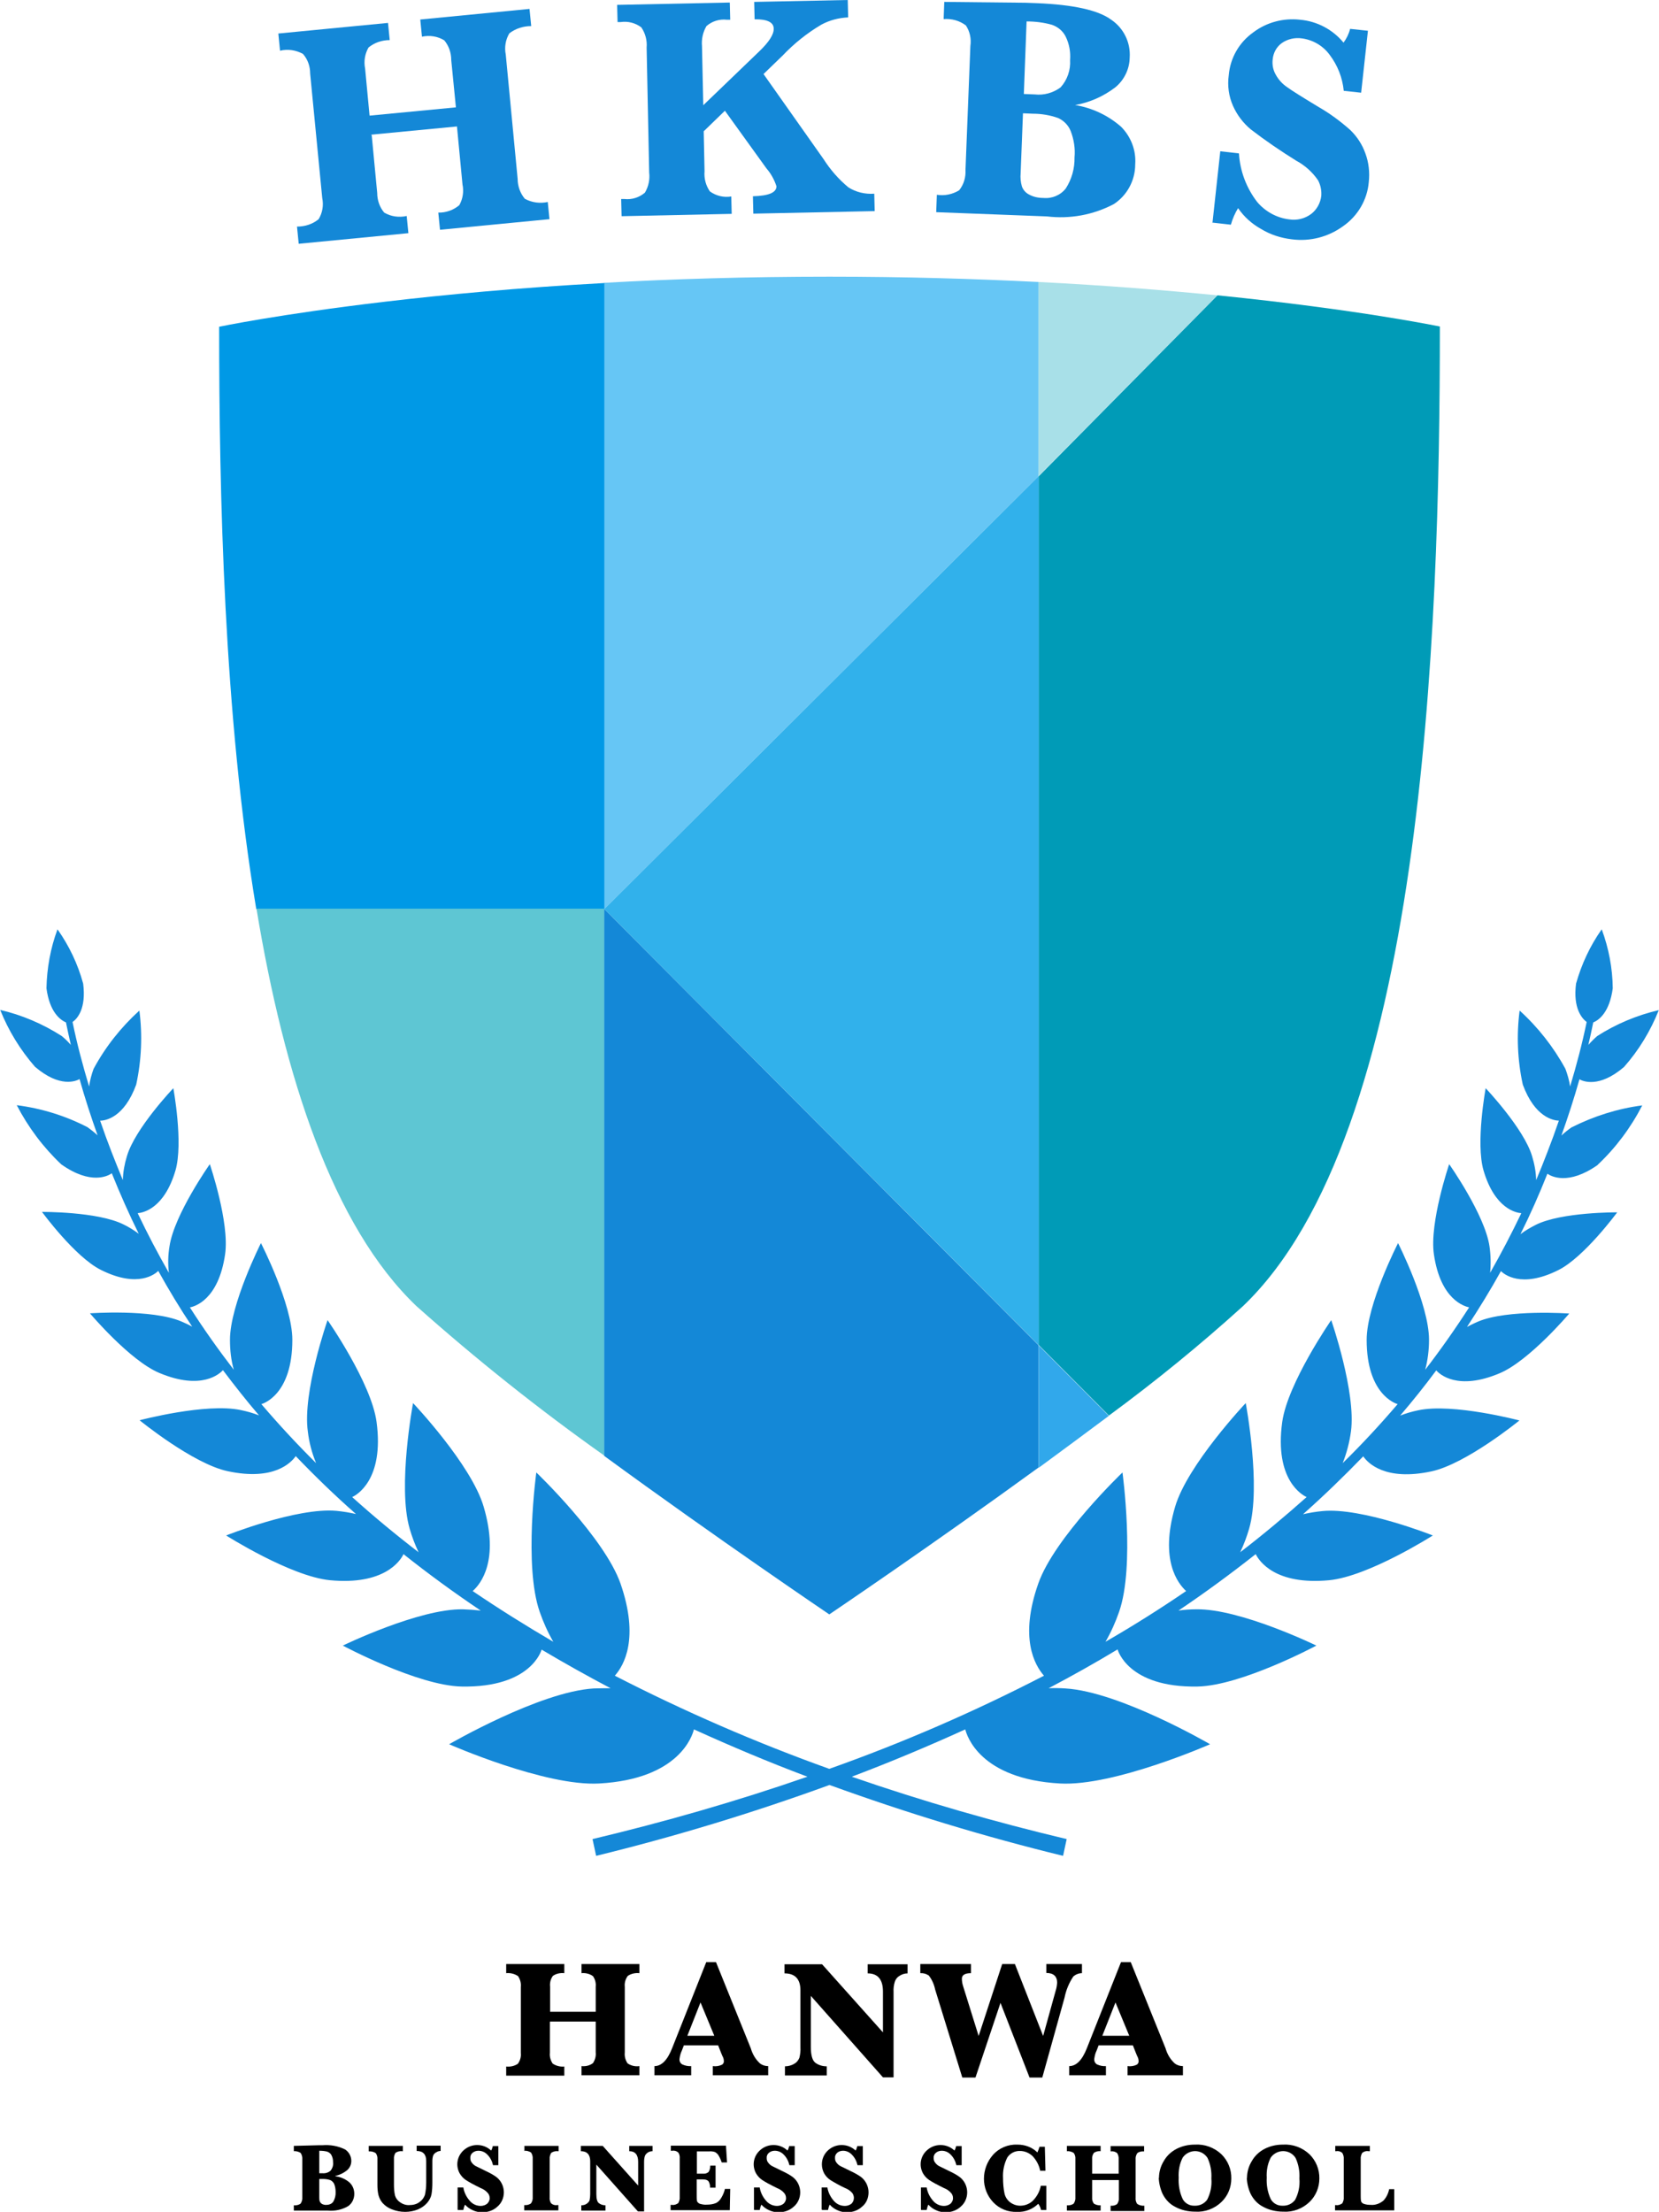 <?xml version="1.0" encoding="UTF-8"?>
<svg id="_レイヤー_1" data-name="レイヤー_1" xmlns="http://www.w3.org/2000/svg" xmlns:xlink="http://www.w3.org/1999/xlink" viewBox="0 0 78.2 104.25">
  <defs>
    <style>
      .cls-1 {
        fill: #31a8eb;
      }

      .cls-2 {
        fill: #a8e0e8;
      }

      .cls-3 {
        fill: #0099e6;
      }

      .cls-4 {
        fill: #5ec6d3;
      }

      .cls-5 {
        fill: none;
      }

      .cls-6 {
        fill: #009bb7;
      }

      .cls-7 {
        fill: #1488d7;
      }

      .cls-8 {
        fill: #31b1eb;
      }

      .cls-9 {
        fill: #66c6f5;
      }

      .cls-10 {
        clip-path: url(#clippath);
      }
    </style>
    <clipPath id="clippath">
      <rect class="cls-5" width="78.2" height="104.25"/>
    </clipPath>
  </defs>
  <g class="cls-10">
    <g>
      <path d="M15.8,102.57c.25.03.48.13.67.29.15.14.23.33.23.54,0,.23-.1.45-.29.58-.29.17-.62.24-.96.21h-1.6v-.25c.11.01.23-.01.32-.08.06-.09.09-.19.08-.3v-1.79c.01-.1-.02-.21-.08-.3-.1-.06-.21-.09-.32-.08v-.25l1.17-.03h.17c.37-.03.74.03,1.08.2.18.12.29.32.29.54,0,.17-.07.32-.19.43-.17.14-.36.23-.57.28M15.05,102.43h.16c.13.01.27-.03.37-.12.09-.11.14-.26.12-.4,0-.12-.02-.23-.08-.34-.04-.08-.12-.13-.2-.16-.12-.03-.24-.04-.37-.04v1.05ZM15.05,102.71v.87c0,.06,0,.13.03.19.02.05.06.08.1.11.07.03.14.05.21.04.13,0,.25-.05.32-.15.08-.14.12-.3.11-.46,0-.13-.02-.26-.07-.38-.04-.08-.11-.15-.19-.18-.12-.04-.24-.05-.36-.05h-.15Z"/>
      <path d="M17.38,101.39v-.25h1.61v.25h-.05c-.11-.01-.21.02-.3.08-.05.09-.08.19-.07.29v1.2c0,.17.01.35.05.52.04.13.12.24.24.32.13.09.28.14.44.13.17,0,.34-.04.47-.14.12-.08.21-.2.26-.34.04-.19.06-.38.06-.57v-1.03c0-.31-.15-.47-.45-.47v-.25h1.13v.25c-.07,0-.14.02-.2.06-.07.03-.12.09-.15.15-.03.09-.04.18-.04.27v1.02c0,.18-.01.36-.04.54-.03.15-.1.28-.2.4-.12.14-.27.24-.43.31-.19.08-.4.12-.61.12-.22,0-.43-.04-.63-.12-.16-.06-.31-.16-.43-.29-.1-.11-.16-.24-.2-.38-.04-.16-.05-.33-.05-.49v-1.2c.01-.1-.02-.21-.08-.29-.09-.06-.21-.09-.32-.08"/>
      <path d="M21.57,104.14v-1.04h.27c.04.25.16.48.34.67.13.13.3.2.48.2.11,0,.23-.04.31-.11.07-.07.12-.17.11-.27,0-.08-.03-.16-.08-.22-.09-.11-.21-.19-.34-.24-.35-.17-.58-.3-.7-.38-.12-.08-.22-.19-.29-.31-.2-.36-.13-.8.17-1.08.18-.17.41-.26.65-.26.25,0,.48.09.66.26.04-.06.06-.13.08-.21h.26v.9h-.25c-.04-.18-.13-.36-.26-.49-.11-.12-.26-.19-.43-.19-.1,0-.2.03-.28.1-.07.06-.11.15-.1.25,0,.08.02.15.07.21.05.07.11.12.18.16.08.04.24.12.49.24.17.08.34.17.49.28.22.17.35.44.35.72,0,.26-.11.51-.3.67-.19.18-.45.27-.71.27-.16,0-.32-.03-.46-.1-.14-.06-.26-.15-.36-.26-.04.08-.06.16-.08.25h-.26Z"/>
      <path d="M24.72,101.39v-.25h1.61v.25h-.05c-.11-.01-.21.02-.3.08-.05.09-.08.19-.07.29v1.8c-.01.1.01.21.07.29.08.07.19.1.29.08h.05v.25h-1.61v-.25c.11.01.23-.01.32-.08.06-.09.09-.19.08-.3v-1.8c.01-.1-.02-.21-.08-.3-.1-.06-.21-.09-.33-.08"/>
      <path d="M28.11,102.01v1.4c0,.23.04.37.12.43.09.07.2.1.31.1v.25h-1.14v-.25c.09,0,.18-.02.25-.07.06-.04.11-.09.14-.16.02-.1.03-.19.03-.29v-1.56c0-.31-.15-.47-.44-.47v-.25h1.03l1.67,1.87v-1.12c0-.33-.14-.5-.42-.5v-.25h1.1v.25c-.08,0-.15.02-.22.06-.06.04-.11.09-.14.16-.03.09-.04.19-.04.28v2.34h-.29l-1.98-2.23Z"/>
      <path d="M32.84,102.73v.75c0,.09,0,.19.02.28.03.05.08.09.13.11.11.03.22.05.33.04.15,0,.3-.02.44-.08.11-.06.19-.15.25-.26.07-.12.13-.26.16-.4h.25l-.02,1h-2.79v-.25h.06c.11.02.21-.02.3-.08.05-.09.08-.19.07-.29v-1.81c.01-.1-.01-.21-.07-.29-.08-.07-.19-.1-.29-.08h-.06v-.24h2.6l.05.79h-.25c-.04-.12-.09-.23-.15-.33-.04-.07-.1-.12-.17-.16-.09-.03-.19-.04-.28-.03h-.57v1.05h.28c.1.01.19-.01.27-.08.06-.09.08-.2.08-.3h.25v1.04h-.26s0-.03,0-.04c0-.08-.02-.16-.06-.24-.04-.07-.13-.11-.28-.11h-.29Z"/>
      <path d="M35.54,104.14v-1.04h.27c.04.25.16.48.34.67.13.13.3.2.48.2.11,0,.23-.04.31-.11.07-.07.12-.17.11-.27,0-.08-.03-.16-.08-.22-.09-.11-.21-.19-.34-.24-.35-.17-.58-.3-.7-.38-.12-.08-.22-.19-.29-.31-.2-.36-.13-.8.17-1.08.18-.17.41-.26.65-.26.25,0,.48.09.66.26.04-.06.06-.13.08-.21h.26v.9h-.25c-.04-.18-.13-.36-.26-.49-.11-.12-.26-.19-.43-.19-.1,0-.2.03-.28.1-.07.06-.11.15-.1.25,0,.08.02.15.07.21.05.07.11.12.18.16.08.04.24.12.49.24.17.08.34.17.49.28.22.17.35.44.35.72,0,.26-.11.51-.3.67-.19.18-.45.27-.71.27-.16,0-.32-.03-.46-.1-.14-.06-.26-.15-.36-.26-.04.08-.06.16-.08.25h-.26Z"/>
      <path d="M38.73,104.14v-1.04h.27c.04.25.16.48.34.67.13.13.3.2.49.2.11,0,.23-.04.31-.11.07-.07.11-.17.11-.27,0-.08-.03-.16-.07-.22-.09-.11-.21-.19-.34-.24-.24-.11-.47-.24-.7-.38-.12-.08-.22-.19-.29-.31-.07-.13-.11-.28-.11-.43,0-.25.1-.48.28-.65.18-.17.41-.26.65-.26.25,0,.48.09.66.26.04-.06.06-.13.08-.21h.26v.9h-.25c-.04-.18-.13-.36-.26-.49-.11-.12-.26-.19-.42-.19-.1,0-.21.03-.28.1-.07.06-.11.15-.1.25,0,.08.02.15.07.21.05.07.11.12.18.16.08.04.24.12.49.24.17.08.34.17.49.28.22.17.35.44.35.72,0,.26-.1.51-.3.67-.19.18-.45.27-.71.27-.16,0-.32-.03-.46-.1-.14-.06-.26-.15-.36-.26-.04.08-.06.16-.08.25h-.27Z"/>
      <path d="M43.41,104.14v-1.04h.27c.04.25.16.48.34.67.13.13.3.2.48.2.11,0,.23-.04.31-.11.07-.07.12-.17.11-.27,0-.08-.03-.16-.08-.22-.09-.11-.21-.19-.34-.24-.35-.17-.58-.3-.7-.38-.12-.08-.22-.19-.29-.31-.2-.36-.13-.8.17-1.08.18-.17.41-.26.65-.26.25,0,.48.09.66.26.04-.06.06-.13.08-.21h.26v.9h-.25c-.04-.18-.13-.36-.26-.49-.11-.12-.26-.19-.43-.19-.1,0-.2.03-.28.1-.07.06-.11.15-.1.25,0,.08.02.15.07.21.05.07.11.12.18.16.08.04.24.12.49.24.17.08.34.17.49.28.22.17.35.44.35.72,0,.26-.11.51-.3.67-.19.18-.45.27-.71.27-.16,0-.32-.03-.46-.1-.14-.06-.26-.15-.36-.26-.04.08-.06.16-.08.25h-.26Z"/>
      <path d="M49.32,103.02v1.14h-.25c-.02-.11-.07-.21-.13-.29-.27.26-.63.4-1,.38-.43.02-.84-.15-1.13-.46-.28-.3-.43-.69-.43-1.1,0-.41.15-.81.42-1.12.29-.33.72-.51,1.16-.49.35,0,.69.12.94.37.04-.09.07-.18.1-.27h.25l.03,1.13h-.25c-.05-.26-.18-.5-.36-.69-.16-.15-.37-.24-.59-.24-.24-.01-.47.11-.6.31-.15.3-.22.63-.2.97,0,.25.02.49.07.73.04.17.14.32.28.42.14.1.3.15.46.15.22,0,.43-.08.59-.23.19-.19.33-.44.38-.71h.25Z"/>
      <path d="M51.48,102.73v.84c-.01.1.02.21.08.29.09.06.21.09.32.08v.25h-1.59v-.25c.11.01.23-.01.32-.08.06-.09.09-.19.08-.3v-1.8c.01-.1-.02-.21-.08-.29-.1-.06-.21-.09-.32-.08v-.25h1.59v.25c-.11-.01-.22.01-.32.08-.06.09-.09.19-.08.3v.68h1.25v-.68c.01-.1-.02-.21-.07-.29-.09-.07-.2-.1-.31-.08v-.25h1.58v.25c-.11-.01-.23.01-.32.08-.06.09-.09.19-.08.3v1.8c-.01.1.01.21.08.3.1.06.21.09.33.08v.25h-1.59v-.25c.11.01.22-.01.31-.08.06-.09.09-.19.08-.29v-.84h-1.25Z"/>
      <path d="M54.63,102.65c0-.28.08-.56.23-.8.14-.25.36-.45.62-.58.26-.13.55-.19.84-.19.47-.03.92.14,1.26.46.3.3.47.71.46,1.14,0,.41-.16.81-.46,1.1-.33.32-.78.49-1.24.46-.33,0-.66-.07-.95-.23-.26-.13-.46-.35-.59-.61-.11-.24-.17-.5-.18-.76M55.56,102.63c-.02.35.04.7.19,1.02.11.2.33.32.56.31.23.01.45-.09.59-.28.16-.31.23-.65.2-1,.02-.33-.04-.67-.18-.97-.21-.33-.64-.42-.97-.21-.08.05-.14.11-.2.19-.15.29-.21.62-.19.95"/>
      <path d="M58.78,102.65c0-.28.08-.56.23-.8.14-.25.36-.45.62-.58.26-.13.55-.19.84-.19.47-.03.92.14,1.26.46.3.3.47.71.46,1.14,0,.41-.16.81-.46,1.1-.33.32-.78.49-1.24.46-.33,0-.66-.07-.95-.23-.26-.13-.46-.35-.59-.61-.11-.24-.17-.5-.18-.76M59.71,102.63c-.02.35.04.7.19,1.02.11.2.33.32.56.31.23.01.45-.09.59-.28.16-.31.23-.65.2-1,.02-.33-.04-.67-.18-.97-.21-.33-.64-.42-.97-.21-.08.05-.14.11-.2.19-.15.29-.21.62-.19.95"/>
      <path d="M65.72,103.17v1.01h-2.79v-.25h.04c.11.02.21-.02.3-.08.05-.09.08-.19.07-.29v-1.8c.01-.1-.02-.21-.07-.29-.08-.07-.19-.1-.29-.08h-.04v-.25h1.63v.25h-.06c-.11-.02-.21.01-.3.08-.05.09-.08.19-.07.29v1.74c0,.09,0,.17.02.26.02.05.07.09.12.11.11.04.22.05.33.05.22.02.43-.06.6-.2.14-.15.23-.34.27-.54h.24Z"/>
      <path d="M25.92,95.3v1.45c-.02.18.03.36.13.51.16.11.36.16.55.14v.43h-2.74v-.43c.19.02.39-.02.55-.13.11-.15.16-.33.14-.51v-3.11c.02-.18-.03-.36-.13-.51-.16-.11-.36-.16-.56-.14v-.43h2.74v.43c-.19-.02-.39.02-.54.13-.11.15-.15.33-.13.51v1.18h2.15v-1.18c.02-.18-.03-.36-.13-.5-.15-.11-.35-.16-.54-.14v-.43h2.73v.43c-.19-.02-.39.02-.55.13-.11.15-.16.33-.14.51v3.1c-.02.18.03.36.13.51.16.11.36.16.56.13v.43h-2.73v-.43c.19.02.38-.02.54-.14.1-.15.15-.33.13-.51v-1.45h-2.15Z"/>
      <path d="M32.24,96.39l-.1.26c-.06.12-.09.25-.11.39-.01.11.04.21.13.26.13.06.27.09.42.08v.43h-1.73v-.43c.33,0,.61-.28.83-.84l1.61-4.06h.46l1.64,4.06c.08.28.23.53.44.72.11.08.24.12.38.12v.43h-2.61v-.43c.15.02.3,0,.44-.07.05-.04.09-.1.08-.17,0-.09-.03-.17-.07-.24l-.05-.12-.15-.38h-1.61ZM32.4,95.95h1.27l-.65-1.57-.62,1.57Z"/>
      <path d="M38.22,94.06v2.41c0,.39.07.64.21.75.16.12.35.17.54.17v.43h-1.97v-.43c.15,0,.31-.04.44-.12.11-.06.19-.16.24-.28.04-.16.06-.33.05-.5v-2.68c0-.53-.25-.8-.75-.8v-.43h1.77l2.87,3.21v-1.92c0-.57-.24-.86-.72-.86v-.43h1.88v.43c-.13,0-.26.04-.37.11-.11.06-.19.16-.23.28-.05.16-.07.32-.06.49v4.02h-.5l-3.4-3.84Z"/>
      <path d="M45.36,97.92l-1.28-4.15c-.05-.24-.15-.47-.3-.66-.12-.08-.26-.12-.4-.11v-.43h2.39v.43c-.29,0-.43.09-.43.26,0,.12.02.24.06.36l.73,2.34,1.11-3.39h.6l1.33,3.39.59-2.13c.04-.12.06-.25.07-.38,0-.3-.17-.46-.51-.46v-.42h1.68v.43c-.15,0-.3.06-.41.16-.2.3-.34.64-.41.99l-1.05,3.77h-.6l-1.37-3.52-1.18,3.52h-.63Z"/>
      <path d="M51.79,96.39l-.1.26c-.06.12-.09.25-.11.39-.01.11.04.21.13.26.13.06.27.09.42.08v.43h-1.73v-.43c.33,0,.61-.28.83-.84l1.61-4.06h.46l1.64,4.06c.08.28.23.53.44.72.11.08.24.12.38.12v.43h-2.61v-.43c.15.02.3,0,.44-.07.05-.04.09-.1.08-.17,0-.09-.03-.17-.07-.24l-.05-.12-.15-.38h-1.61ZM51.96,95.95h1.27l-.65-1.57-.62,1.57Z"/>
      <path class="cls-9" d="M48.95,13.29v9.16l-20.47,20.4V13.33c3.2-.18,6.75-.29,10.61-.29,3.56,0,6.85.1,9.85.25"/>
      <path class="cls-3" d="M28.49,13.33v29.52H12.08c-1.53-9.19-1.75-19.58-1.75-27.45,0,0,2.81-.59,7.82-1.18,2.8-.33,6.28-.66,10.33-.88"/>
      <path class="cls-8" d="M28.49,42.85l20.47,20.55V22.44l-20.47,20.4Z"/>
      <path class="cls-2" d="M57.38,13.92l-8.43,8.52v-9.15c3.16.16,5.99.39,8.43.63"/>
      <path class="cls-6" d="M67.87,15.39c0,14.66-.78,38.07-9.29,46.18-2.01,1.82-4.12,3.54-6.31,5.15l-3.31-3.33V22.45l8.43-8.53c6.66.67,10.48,1.47,10.48,1.47"/>
      <path class="cls-1" d="M52.27,66.73c-1.08.81-2.21,1.64-3.31,2.45v-5.77l3.31,3.33Z"/>
      <path class="cls-4" d="M28.49,42.84v25.77c-3.08-2.18-6.04-4.54-8.86-7.05-3.94-3.76-6.23-10.8-7.54-18.73h16.4Z"/>
      <path class="cls-7" d="M48.95,63.4v5.77c-5.03,3.66-9.86,6.92-9.86,6.92,0,0-5.32-3.6-10.61-7.47v-25.78l20.47,20.56Z"/>
      <path class="cls-7" d="M75.31,54.9c.85-.8,1.56-1.75,2.1-2.8-1.16.15-2.29.51-3.34,1.04-.17.12-.32.24-.47.38.31-.87.6-1.76.85-2.65.16.09.92.43,2.1-.58.7-.79,1.25-1.7,1.64-2.68-1.03.24-2.01.65-2.9,1.22-.15.13-.29.27-.42.42.08-.35.16-.71.23-1.06.27-.11.77-.48.92-1.61-.01-.95-.19-1.89-.52-2.78-.55.78-.95,1.64-1.21,2.56-.15,1.17.28,1.64.5,1.81-.21,1.02-.48,2.04-.78,3.04-.04-.28-.12-.56-.22-.83-.56-1.03-1.29-1.96-2.16-2.75-.15,1.16-.1,2.35.15,3.49.57,1.55,1.45,1.69,1.7,1.7-.17.5-.35.99-.54,1.48-.17.45-.35.89-.53,1.32-.01-.38-.08-.76-.19-1.12-.38-1.3-2.19-3.21-2.19-3.21,0,0-.48,2.58-.1,3.88.53,1.8,1.53,1.99,1.78,2.01-.46.96-.95,1.9-1.47,2.81.04-.41.03-.83-.03-1.25-.22-1.49-1.9-3.87-1.9-3.87,0,0-.94,2.76-.72,4.25.31,2.14,1.44,2.45,1.66,2.5-.65,1.01-1.34,1.99-2.07,2.94.12-.46.18-.93.18-1.41,0-1.68-1.46-4.56-1.46-4.56,0,0-1.48,2.88-1.48,4.56,0,2.57,1.36,3,1.46,3.03-.82.96-1.68,1.89-2.59,2.78.19-.48.32-.98.39-1.49.25-1.85-.93-5.25-.93-5.25,0,0-2.05,2.96-2.31,4.8-.38,2.75.97,3.46,1.15,3.54-1.01.9-2.05,1.77-3.13,2.6.17-.36.31-.73.42-1.11.58-1.99-.16-5.92-.16-5.92,0,0-2.75,2.91-3.33,4.89-.74,2.52.14,3.62.52,3.97-1.23.84-2.5,1.64-3.8,2.39.26-.45.47-.92.64-1.41.76-2.17.16-6.57.16-6.57,0,0-3.21,3.07-3.97,5.24-.9,2.56-.17,3.84.27,4.34-3.27,1.69-6.65,3.16-10.12,4.39-3.46-1.24-6.84-2.71-10.11-4.39.44-.49,1.16-1.77.27-4.34-.76-2.17-3.97-5.24-3.97-5.24,0,0-.6,4.4.16,6.57.17.49.38.96.64,1.41-1.3-.76-2.56-1.55-3.8-2.39.39-.34,1.26-1.45.52-3.97-.58-1.99-3.33-4.89-3.33-4.89,0,0-.74,3.93-.16,5.92.11.38.25.75.42,1.11-1.08-.83-2.12-1.69-3.13-2.6.18-.08,1.52-.79,1.15-3.54-.25-1.85-2.31-4.8-2.31-4.8,0,0-1.19,3.4-.93,5.25.06.51.19,1.01.39,1.49-.9-.89-1.76-1.82-2.58-2.78.1-.03,1.46-.46,1.46-3.03,0-1.68-1.48-4.56-1.48-4.56,0,0-1.46,2.89-1.46,4.56,0,.48.05.95.18,1.41-.73-.95-1.42-1.92-2.07-2.94.23-.04,1.35-.36,1.66-2.5.22-1.49-.72-4.25-.72-4.25,0,0-1.68,2.38-1.9,3.87-.07.41-.08.83-.03,1.25-.52-.91-1.01-1.84-1.47-2.81.25-.02,1.25-.21,1.78-2.01.38-1.3-.1-3.88-.1-3.88,0,0-1.81,1.9-2.19,3.21-.11.36-.18.74-.19,1.12-.18-.44-.36-.88-.53-1.32-.19-.49-.37-.98-.54-1.48.25,0,1.13-.14,1.7-1.7.25-1.15.3-2.33.15-3.49-.87.79-1.6,1.71-2.16,2.75-.1.27-.17.55-.21.83-.3-1-.57-2.01-.78-3.04.23-.16.65-.64.5-1.81-.25-.92-.66-1.78-1.21-2.56-.33.89-.5,1.83-.52,2.78.15,1.13.65,1.49.92,1.61.07.35.15.71.23,1.06-.13-.15-.27-.29-.43-.42-.89-.57-1.87-.99-2.9-1.23.39.98.95,1.89,1.64,2.68,1.18,1.01,1.94.67,2.1.58.25.89.54,1.78.85,2.65-.15-.14-.31-.26-.47-.38-1.04-.54-2.17-.89-3.34-1.04.54,1.04,1.25,1.99,2.1,2.79,1.4.99,2.21.54,2.38.42.39.97.81,1.92,1.27,2.85-.23-.17-.47-.32-.72-.44-1.22-.61-3.84-.59-3.84-.59,0,0,1.55,2.12,2.77,2.73,1.77.89,2.58.18,2.71.05.5.9,1.03,1.78,1.6,2.63-.16-.09-.33-.17-.52-.25-1.39-.59-4.3-.38-4.3-.38,0,0,1.88,2.23,3.27,2.81,2,.84,2.85.03,3-.13.55.73,1.11,1.44,1.7,2.13-.28-.11-.57-.19-.86-.25-1.64-.35-4.77.48-4.77.48,0,0,2.51,2.05,4.15,2.4,2.19.47,3-.41,3.21-.71.91.95,1.85,1.86,2.84,2.73-.3-.07-.61-.12-.92-.15-1.86-.17-5.2,1.16-5.2,1.16,0,0,3.04,1.93,4.9,2.11,2.55.24,3.31-.91,3.46-1.23,1.17.93,2.39,1.82,3.64,2.66-.27-.03-.55-.05-.83-.06-2.07-.04-5.67,1.71-5.67,1.71,0,0,3.53,1.89,5.6,1.93,3.3.06,3.77-1.74,3.77-1.74h0c1.06.63,2.15,1.24,3.25,1.82-.25,0-.51,0-.79.01-2.55.15-6.82,2.63-6.82,2.63,0,0,4.52,1.99,7.07,1.85,3.79-.21,4.4-2.27,4.47-2.55,1.76.8,3.54,1.55,5.35,2.23-3.37,1.17-6.77,2.14-10.13,2.94l.17.79c3.73-.91,7.4-2.03,11-3.34,3.61,1.31,7.28,2.43,11.01,3.34l.17-.79c-3.36-.8-6.76-1.77-10.13-2.94,1.8-.68,3.59-1.43,5.35-2.23.07.28.68,2.34,4.47,2.55,2.55.14,7.07-1.85,7.07-1.85,0,0-4.26-2.48-6.82-2.63-.28-.02-.54-.02-.79-.01,1.1-.58,2.19-1.19,3.25-1.83h0s.47,1.81,3.77,1.75c2.07-.04,5.6-1.93,5.6-1.93,0,0-3.6-1.75-5.67-1.71-.28,0-.55.02-.83.06,1.25-.84,2.46-1.73,3.64-2.66.16.32.91,1.47,3.46,1.23,1.86-.18,4.89-2.11,4.89-2.11,0,0-3.35-1.33-5.2-1.15-.31.03-.62.08-.92.15.98-.87,1.93-1.79,2.84-2.73.2.3,1.02,1.18,3.21.71,1.64-.35,4.15-2.4,4.15-2.4,0,0-3.13-.83-4.77-.48-.29.06-.57.14-.85.25.59-.69,1.16-1.4,1.7-2.13.15.17,1,.98,3,.13,1.39-.59,3.27-2.81,3.27-2.81,0,0-2.91-.21-4.3.38-.19.08-.36.17-.52.25.56-.85,1.1-1.73,1.6-2.63.13.13.94.84,2.71-.05,1.22-.61,2.77-2.72,2.77-2.72,0,0-2.62-.02-3.84.59-.25.13-.5.27-.72.44.46-.92.88-1.87,1.27-2.85.17.12.98.57,2.38-.42"/>
      <path class="cls-7" d="M17.52,6.36l.26,2.73c0,.34.11.67.33.93.32.19.7.24,1.06.16l.08.81-5.17.5-.08-.81c.37,0,.73-.11,1.02-.35.18-.3.24-.65.17-.99l-.57-5.87c0-.34-.11-.67-.34-.93-.33-.18-.71-.24-1.08-.15l-.08-.81,5.17-.5.08.81c-.37,0-.72.12-1,.35-.17.3-.23.65-.16.99l.21,2.22,4.07-.39-.22-2.23c0-.34-.11-.67-.33-.93-.31-.19-.69-.25-1.05-.17l-.08-.81,5.15-.5.08.81c-.37,0-.73.11-1.03.34-.18.3-.24.66-.17,1l.56,5.86c0,.34.12.68.34.94.33.18.72.23,1.08.15l.08.81-5.16.5-.08-.81c.36.01.72-.12.99-.35.17-.3.22-.65.15-.98l-.26-2.73-4.07.39Z"/>
      <path class="cls-7" d="M33.17,6.17l.04,1.9c-.03.34.06.67.25.95.29.21.65.3,1.01.24l.02.82-5.19.11-.02-.81h.15c.35.04.7-.07.97-.3.17-.29.24-.62.2-.95l-.12-5.89c.03-.33-.06-.67-.25-.95-.28-.21-.63-.3-.97-.25h-.15l-.02-.81,5.31-.11.02.81h-.16c-.35-.04-.7.07-.96.3-.17.29-.24.62-.21.95l.06,2.78,2.64-2.54c.46-.44.69-.8.68-1.07,0-.3-.31-.45-.9-.44l-.02-.82,4.41-.09.02.82c-.44.02-.87.13-1.26.34-.68.4-1.3.9-1.84,1.47l-.89.86,2.83,4.01c.32.5.71.95,1.17,1.33.36.23.79.33,1.22.3l.02.82-5.72.12-.02-.82c.74-.02,1.11-.17,1.11-.47-.1-.31-.26-.6-.47-.84l-1.96-2.72-.99.96Z"/>
      <path class="cls-7" d="M50.67,4.95c.8.13,1.55.48,2.17,1.02.47.47.72,1.12.67,1.78,0,.75-.38,1.46-1.01,1.87-.97.51-2.06.71-3.15.58l-5.22-.2.03-.82c.36.06.74-.02,1.05-.21.22-.27.32-.62.3-.96l.23-5.84c.05-.34-.02-.68-.21-.97-.3-.23-.68-.33-1.05-.3l.03-.81,3.83.04.54.02c1.72.07,2.89.33,3.5.78.59.4.92,1.08.87,1.79-.01.54-.26,1.05-.67,1.39-.56.43-1.21.72-1.9.84M48.22,5.33l-.11,2.83c-.02.21,0,.42.06.63.06.16.17.29.32.37.21.12.45.17.69.17.41.04.81-.13,1.06-.45.28-.44.42-.94.41-1.46.04-.42-.03-.85-.18-1.24-.11-.28-.33-.5-.6-.62-.37-.13-.77-.2-1.17-.2l-.48-.02ZM48.26,4.43l.51.02c.43.05.87-.07,1.22-.33.32-.35.48-.82.45-1.29.03-.38-.04-.77-.21-1.11-.13-.26-.36-.45-.64-.55-.39-.11-.79-.16-1.2-.16l-.13,3.43Z"/>
      <path class="cls-7" d="M57.15,10.52l.37-3.39.88.1c.05.83.35,1.63.86,2.29.38.45.92.75,1.51.82.37.06.75-.04,1.04-.26.26-.2.43-.51.47-.84.02-.26-.03-.51-.15-.74-.26-.38-.61-.7-1.02-.92-.74-.46-1.46-.95-2.15-1.48-.36-.3-.65-.68-.84-1.11-.2-.45-.27-.95-.2-1.45.07-.81.49-1.54,1.15-2.01.63-.48,1.43-.69,2.21-.6.8.07,1.54.46,2.05,1.08.14-.19.25-.41.31-.65l.84.09-.32,2.92-.82-.09c-.06-.62-.29-1.2-.66-1.69-.31-.43-.79-.71-1.31-.78-.33-.05-.68.03-.95.22-.25.18-.4.46-.43.77-.03.25.02.5.14.71.13.24.31.44.53.59.23.17.73.48,1.49.94.54.31,1.04.68,1.5,1.09.32.31.56.68.71,1.1.16.43.21.9.16,1.35-.07.84-.52,1.6-1.21,2.08-.7.51-1.56.73-2.41.62-.52-.06-1.02-.22-1.46-.49-.43-.24-.8-.57-1.08-.98-.15.24-.26.5-.34.78l-.88-.1Z"/>
    </g>
  </g>
</svg>